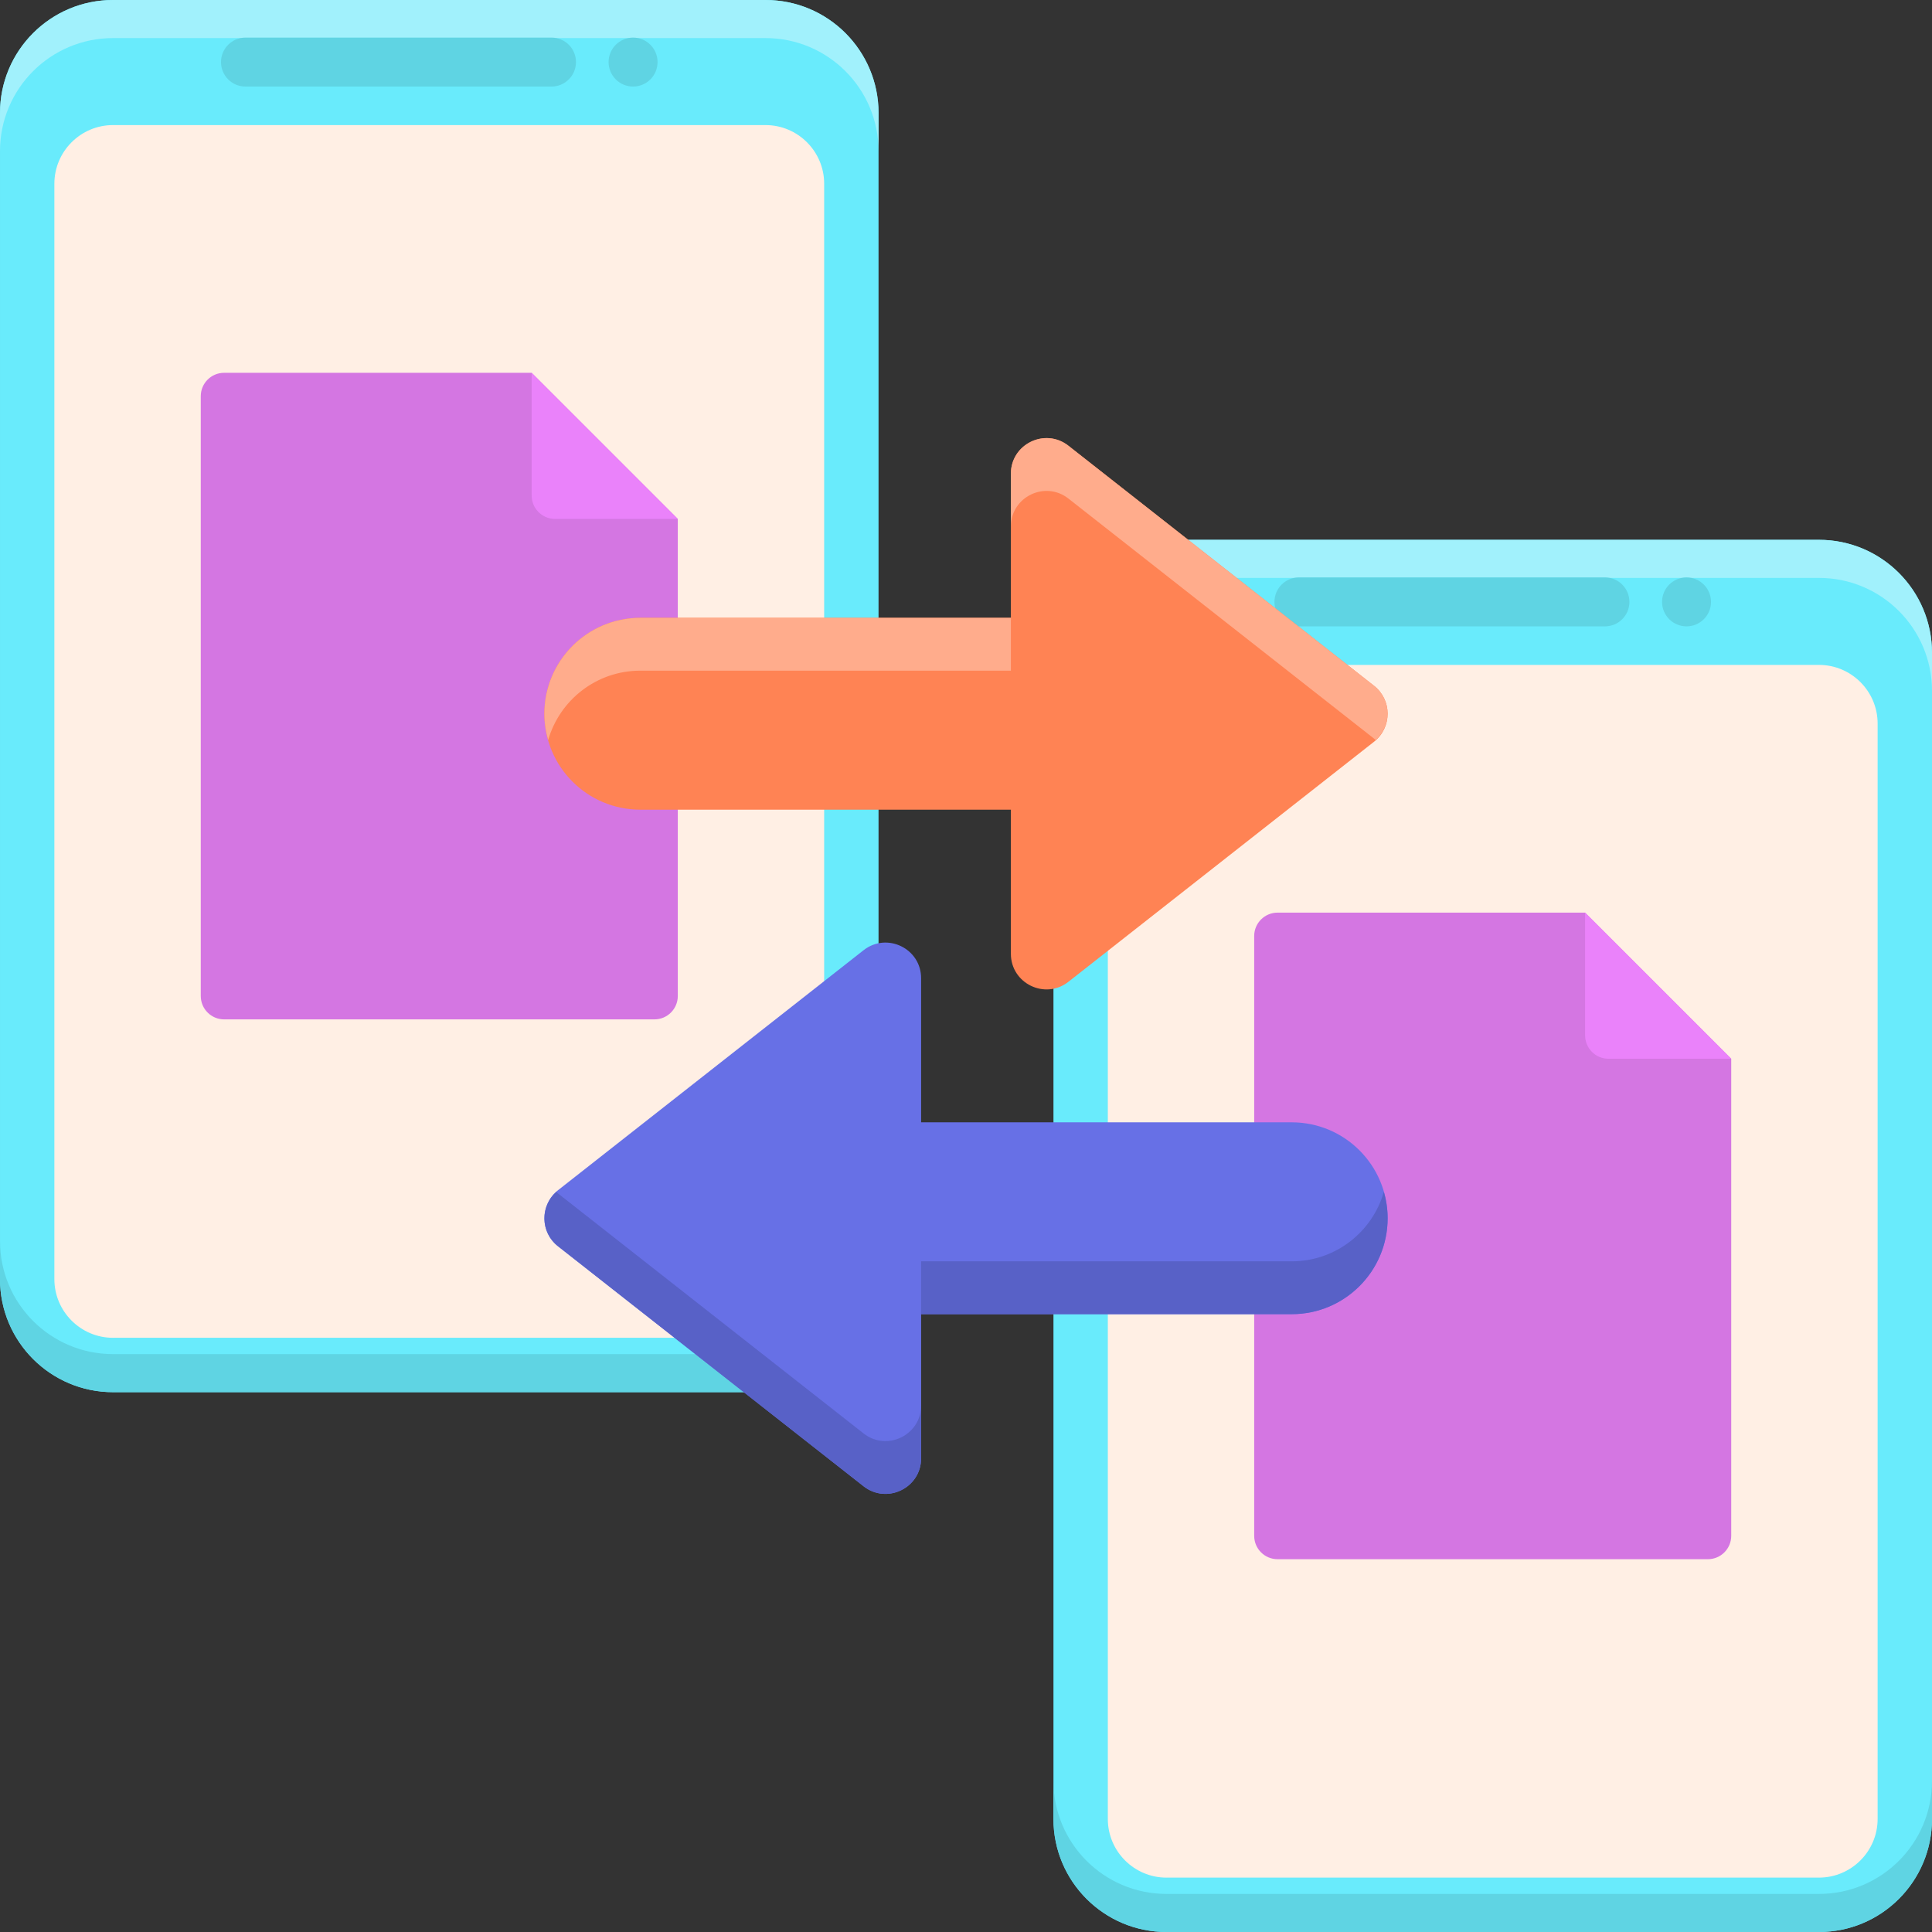 <svg height="512pt" viewBox="0 0 512 512" width="512pt" xmlns="http://www.w3.org/2000/svg"><rect x="0" y="0" width="512" height="512" fill="#333333" stroke="none"/><path d="m202.871 368.941h-172.914c-16.547 0-29.957-13.414-29.957-29.957v-309.027c0-16.547 13.41-29.957 29.957-29.957h172.914c16.543 0 29.953 13.41 29.953 29.957v309.027c.004 16.543-13.41 29.957-29.953 29.957zm0 0" fill="#69ebfc"/><path d="m202.871 0h-172.914c-16.547 0-29.957 13.41-29.957 29.957v10.086c0-16.543 13.41-29.953 29.957-29.953h172.914c16.543 0 29.953 13.41 29.953 29.953v-10.086c.004-16.547-13.41-29.957-29.953-29.957zm0 0" fill="#a1f1fc"/><path d="m29.957 368.941h172.914c16.543 0 29.953-13.414 29.953-29.957v-10.09c0 16.547-13.41 29.957-29.953 29.957h-172.914c-16.547 0-29.957-13.41-29.957-29.957v10.09c0 16.543 13.41 29.957 29.957 29.957zm0 0" fill="#5fd4e3"/><path d="m29.957 354.531c-8.574 0-15.547-6.977-15.547-15.547v-290.293c0-8.57 6.977-15.543 15.547-15.543h172.914c8.57 0 15.543 6.973 15.543 15.543v290.293c0 8.57-6.973 15.543-15.543 15.543h-172.914zm0 0" fill="#ffefe4"/><path d="m146.156 22.938h-81.102c-3.582 0-6.484-2.906-6.484-6.488s2.902-6.484 6.484-6.484h81.102c3.582 0 6.484 2.902 6.484 6.484s-2.906 6.488-6.484 6.488zm0 0" fill="#5fd4e3"/><path d="m174.258 16.449c0 3.582-2.902 6.488-6.484 6.488-3.582 0-6.488-2.906-6.488-6.488s2.906-6.484 6.488-6.484c3.582 0 6.484 2.902 6.484 6.484zm0 0" fill="#5fd4e3"/><path d="m173.434 270.145h-114.039c-3.418 0-6.188-2.773-6.188-6.191v-158.965c0-3.418 2.77-6.191 6.188-6.191h81.504l38.723 38.723v126.434c0 3.418-2.77 6.191-6.188 6.191zm0 0" fill="#d476e2"/><path d="m179.621 137.52h-32.531c-3.418 0-6.191-2.773-6.191-6.191v-32.531zm0 0" fill="#ea82fa"/><path d="m482.043 512h-172.914c-16.543 0-29.953-13.41-29.953-29.957v-309.027c0-16.543 13.41-29.957 29.953-29.957h172.914c16.547 0 29.957 13.414 29.957 29.957v309.027c0 16.547-13.41 29.957-29.957 29.957zm0 0" fill="#69ebfc"/><path d="m482.043 143.059h-172.914c-16.543 0-29.953 13.414-29.953 29.957v10.09c0-16.547 13.41-29.957 29.953-29.957h172.914c16.547 0 29.957 13.41 29.957 29.957v-10.09c0-16.543-13.41-29.957-29.957-29.957zm0 0" fill="#a1f1fc"/><path d="m309.129 512h172.914c16.547 0 29.957-13.41 29.957-29.957v-10.086c0 16.543-13.41 29.953-29.957 29.953h-172.914c-16.543 0-29.953-13.41-29.953-29.953v10.086c-.004 16.547 13.41 29.957 29.953 29.957zm0 0" fill="#5fd4e3"/><path d="m309.129 497.59c-8.57 0-15.543-6.977-15.543-15.547v-290.293c0-8.57 6.973-15.543 15.543-15.543h172.914c8.574 0 15.547 6.973 15.547 15.543v290.293c0 8.57-6.977 15.543-15.547 15.543h-172.914zm0 0" fill="#ffefe4"/><path d="m425.328 165.992h-81.102c-3.582 0-6.484-2.902-6.484-6.484 0-3.582 2.902-6.484 6.484-6.484h81.102c3.582 0 6.484 2.902 6.484 6.484 0 3.582-2.902 6.484-6.484 6.484zm0 0" fill="#5fd4e3"/><path d="m453.434 159.508c0 3.582-2.906 6.484-6.488 6.484-3.582 0-6.484-2.902-6.484-6.484 0-3.582 2.902-6.484 6.484-6.484 3.582 0 6.488 2.902 6.488 6.484zm0 0" fill="#5fd4e3"/><path d="m452.605 413.203h-114.039c-3.418 0-6.191-2.773-6.191-6.191v-158.965c0-3.418 2.773-6.191 6.191-6.191h81.504l38.723 38.723v126.434c0 3.418-2.77 6.191-6.188 6.191zm0 0" fill="#d476e2"/><path d="m458.793 280.578h-32.531c-3.418 0-6.191-2.773-6.191-6.191v-32.531zm0 0" fill="#ea82fa"/><path d="m364.133 181.738-80.984-63.609c-6.188-4.859-15.258-.449-15.258 7.418v38.188h-98.211c-14.039 0-25.418 11.383-25.418 25.418 0 7.02 2.844 13.375 7.445 17.977 4.598 4.602 10.953 7.441 17.973 7.445h98.215v38.191c0 7.867 9.066 12.273 15.254 7.414l80.984-63.609c4.809-3.777 4.809-11.055 0-14.832zm0 0" fill="#ff8354"/><path d="m169.68 177.734h98.215v-38.191c0-7.867 9.066-12.273 15.254-7.414l80.984 63.609c.16.125.27.285.418.414 4.34-3.867 4.23-10.766-.418-14.414l-80.984-63.609c-6.188-4.859-15.254-.453-15.254 7.414v38.191h-98.215c-14.039 0-25.418 11.383-25.418 25.418 0 2.43.363 4.773 1 6.996 3.043-10.625 12.812-18.414 24.418-18.414zm0 0" fill="#ffac8c"/><path d="m147.867 330.262 80.984 63.609c6.188 4.859 15.258.449 15.258-7.418v-38.188h98.211c14.039 0 25.418-11.383 25.418-25.418 0-7.02-2.844-13.375-7.445-17.977-4.598-4.602-10.953-7.441-17.973-7.445h-98.215v-38.191c0-7.867-9.066-12.273-15.254-7.414l-80.984 63.609c-4.809 3.777-4.809 11.055 0 14.832zm0 0" fill="#6770e6"/><path d="m342.32 334.266h-98.215v38.188c0 7.867-9.066 12.277-15.254 7.418l-80.984-63.609c-.16-.129-.27-.285-.418-.418-4.34 3.867-4.23 10.766.418 14.418l80.984 63.609c6.188 4.859 15.254.449 15.254-7.418v-38.188h98.215c14.039 0 25.418-11.383 25.418-25.418 0-2.434-.363-4.773-1-7-3.043 10.629-12.812 18.418-24.418 18.418zm0 0" fill="#5861c7"/></svg>